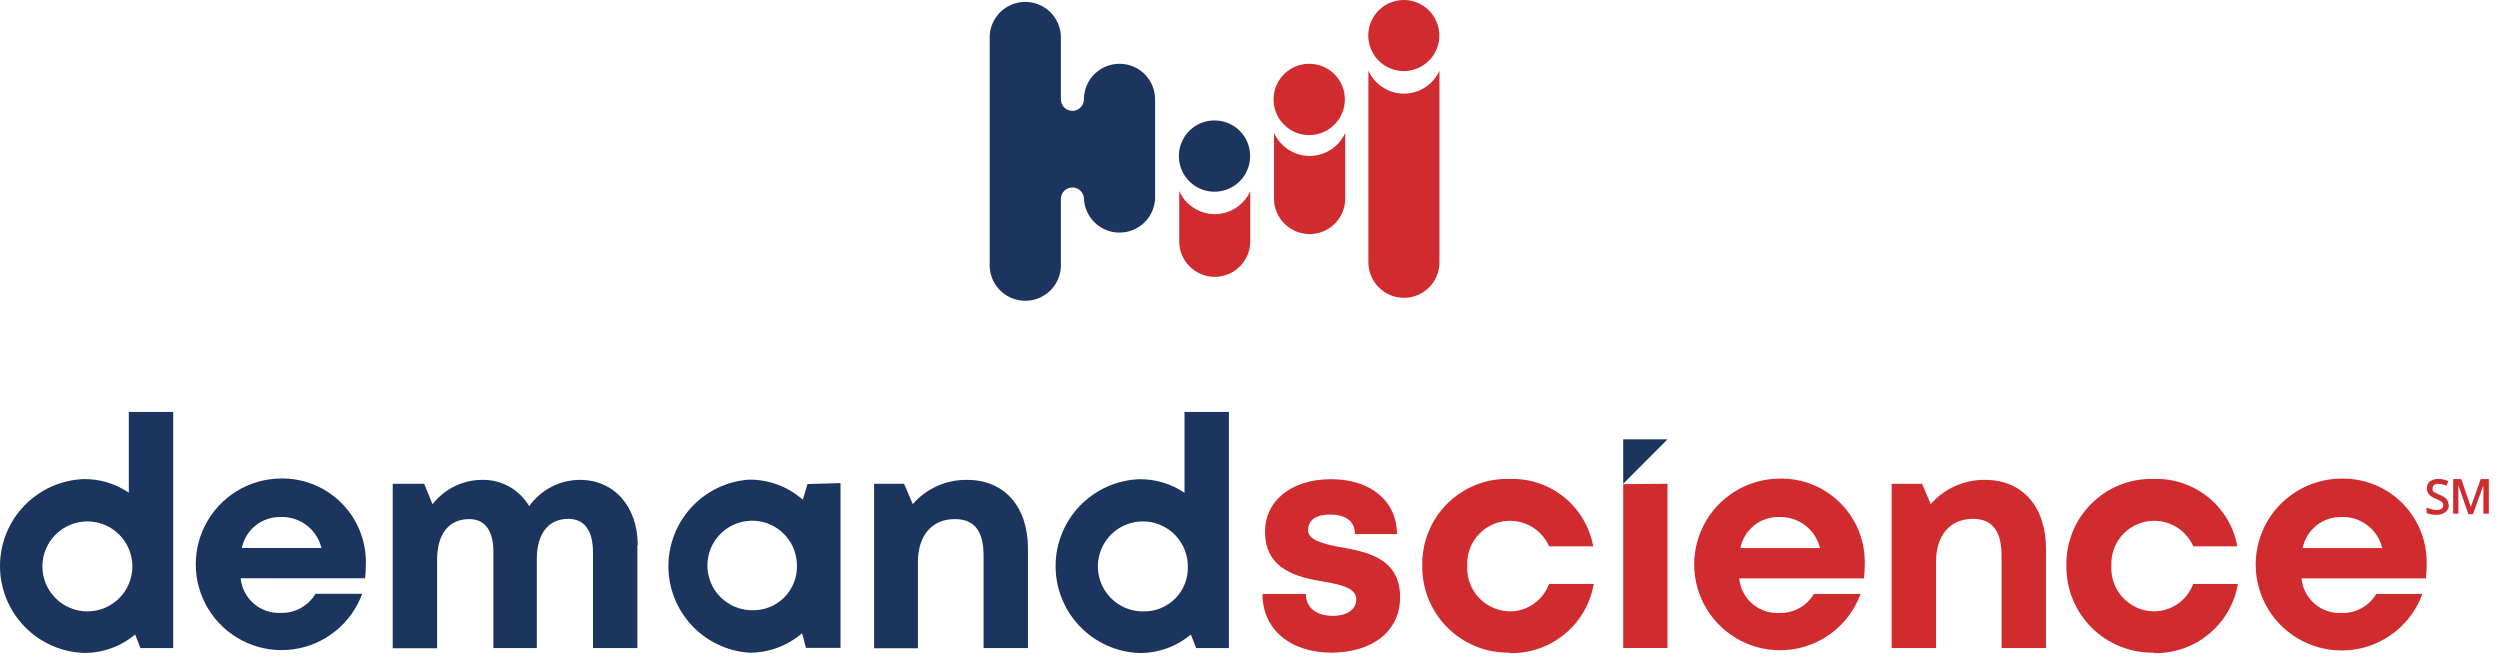 <?xml version="1.0" encoding="UTF-8"?> <svg xmlns="http://www.w3.org/2000/svg" width="169" height="45" viewBox="0 0 169 45" fill="none"><path d="M16.348 37.047H21.729C21.584 36.434 21.231 35.891 20.731 35.509C20.23 35.126 19.613 34.929 18.984 34.949C18.368 34.933 17.766 35.135 17.284 35.519C16.802 35.902 16.471 36.443 16.348 37.047ZM24.731 38.209C24.732 38.504 24.714 38.798 24.677 39.09H16.27C16.334 39.755 16.651 40.369 17.157 40.805C17.663 41.241 18.317 41.465 18.984 41.429C19.453 41.444 19.918 41.332 20.329 41.105C20.741 40.879 21.084 40.547 21.323 40.143H24.482C24.117 41.136 23.489 42.011 22.663 42.673C21.838 43.335 20.847 43.758 19.798 43.897C18.749 44.037 17.682 43.886 16.713 43.463C15.743 43.04 14.908 42.359 14.297 41.495C13.686 40.632 13.323 39.617 13.248 38.562C13.172 37.507 13.386 36.451 13.867 35.508C14.348 34.566 15.078 33.773 15.977 33.215C16.876 32.658 17.91 32.357 18.968 32.345C19.738 32.33 20.503 32.471 21.216 32.762C21.928 33.053 22.574 33.486 23.114 34.035C23.654 34.584 24.075 35.237 24.353 35.955C24.631 36.673 24.76 37.44 24.731 38.209V38.209Z" fill="#1C355E"></path><path d="M43.088 36.845V43.809H40.086V37.344C40.086 35.863 39.508 35.075 38.417 35.075C37.075 35.075 36.288 36.066 36.288 37.804V43.809H33.356V37.344C33.356 35.87 32.794 35.091 31.718 35.091C30.361 35.091 29.55 36.081 29.55 37.82V43.824H26.548V32.705H28.677L29.239 34.085C29.632 33.579 30.134 33.169 30.708 32.884C31.282 32.599 31.912 32.447 32.553 32.439C33.2 32.418 33.841 32.572 34.408 32.885C34.974 33.198 35.446 33.658 35.773 34.217C36.163 33.667 36.678 33.219 37.276 32.91C37.875 32.6 38.538 32.439 39.212 32.439C41.505 32.439 43.111 34.241 43.111 36.845" fill="#1C355E"></path><path d="M53.872 38.21C53.869 37.612 53.689 37.029 53.354 36.533C53.019 36.037 52.545 35.652 51.992 35.425C51.438 35.199 50.83 35.142 50.244 35.261C49.658 35.38 49.12 35.67 48.699 36.095C48.278 36.519 47.992 37.059 47.877 37.646C47.762 38.233 47.824 38.841 48.055 39.393C48.285 39.944 48.675 40.416 49.173 40.746C49.671 41.077 50.256 41.253 50.854 41.252C51.255 41.261 51.654 41.189 52.026 41.039C52.398 40.89 52.736 40.666 53.018 40.381C53.301 40.096 53.522 39.757 53.669 39.384C53.816 39.011 53.885 38.611 53.872 38.21V38.21ZM56.82 32.658V43.794H54.48L54.223 42.803C53.224 43.669 51.942 44.138 50.62 44.121C49.143 44.013 47.761 43.35 46.753 42.265C45.744 41.18 45.184 39.754 45.184 38.273C45.184 36.791 45.744 35.365 46.753 34.28C47.761 33.195 49.143 32.532 50.62 32.424C51.963 32.407 53.264 32.891 54.27 33.781L54.589 32.721L56.82 32.658Z" fill="#1C355E"></path><path d="M69.491 37.08V43.809H66.489V37.571C66.489 35.871 65.85 35.091 64.547 35.091C62.988 35.091 62.052 36.206 62.052 37.992V43.825H59.089V32.705H61.116L61.701 34.078C62.158 33.553 62.725 33.135 63.361 32.852C63.996 32.569 64.686 32.429 65.382 32.44C67.916 32.44 69.491 34.273 69.491 37.08" fill="#1C355E"></path><path d="M90.023 44.121C87.239 44.121 85.344 42.561 85.344 40.151H88.276C88.276 41.142 89.056 41.633 90.125 41.633C90.959 41.633 91.684 41.259 91.684 40.518C91.684 39.777 90.725 39.528 89.548 39.333C87.777 39.036 85.516 38.553 85.516 35.941C85.516 33.843 87.302 32.393 89.984 32.393C92.667 32.393 94.429 33.882 94.437 36.104H91.591C91.591 35.215 90.959 34.786 89.914 34.786C88.869 34.786 88.425 35.215 88.425 35.847C88.425 36.479 89.376 36.759 90.522 36.97C92.339 37.297 94.647 37.68 94.647 40.385C94.647 42.647 92.799 44.121 89.969 44.121" fill="#D02C2F"></path><path d="M102.04 44.12C101.261 44.133 100.487 43.988 99.765 43.695C99.043 43.403 98.388 42.968 97.837 42.416C97.287 41.864 96.854 41.207 96.563 40.485C96.272 39.762 96.13 38.988 96.145 38.209C96.132 37.433 96.276 36.662 96.57 35.943C96.863 35.225 97.299 34.573 97.852 34.028C98.404 33.482 99.062 33.055 99.784 32.771C100.507 32.487 101.279 32.353 102.055 32.376C103.386 32.332 104.688 32.768 105.725 33.604C106.761 34.44 107.462 35.62 107.701 36.93H104.722C104.45 36.313 103.97 35.811 103.367 35.51C102.764 35.209 102.074 35.129 101.417 35.282C100.761 35.436 100.179 35.814 99.771 36.351C99.364 36.888 99.157 37.551 99.186 38.224C99.162 38.617 99.217 39.011 99.349 39.382C99.48 39.754 99.686 40.094 99.952 40.384C100.219 40.674 100.541 40.907 100.9 41.069C101.258 41.231 101.646 41.319 102.04 41.328C102.623 41.333 103.193 41.157 103.672 40.825C104.151 40.492 104.515 40.02 104.715 39.472H107.74C107.51 40.807 106.808 42.014 105.761 42.873C104.714 43.732 103.393 44.186 102.04 44.151" fill="#D02C2F"></path><path d="M117.682 37.048H123.032C122.883 36.435 122.529 35.893 122.028 35.511C121.526 35.129 120.909 34.931 120.279 34.95C119.664 34.933 119.062 35.134 118.581 35.518C118.1 35.902 117.771 36.444 117.651 37.048H117.682ZM125.971 39.099H117.573C117.635 39.763 117.951 40.377 118.455 40.813C118.96 41.249 119.613 41.473 120.279 41.438C120.748 41.452 121.213 41.34 121.624 41.114C122.036 40.888 122.379 40.555 122.618 40.151H125.777C125.412 41.145 124.784 42.02 123.958 42.682C123.133 43.343 122.142 43.767 121.093 43.906C120.044 44.045 118.977 43.895 118.008 43.472C117.038 43.048 116.203 42.368 115.592 41.504C114.981 40.64 114.618 39.626 114.542 38.571C114.467 37.515 114.681 36.459 115.162 35.517C115.643 34.575 116.373 33.782 117.272 33.224C118.171 32.667 119.205 32.366 120.263 32.354C121.035 32.333 121.803 32.471 122.52 32.758C123.236 33.046 123.886 33.478 124.429 34.027C124.972 34.575 125.397 35.23 125.677 35.949C125.957 36.669 126.086 37.438 126.057 38.21C126.058 38.505 126.04 38.799 126.003 39.091" fill="#D02C2F"></path><path d="M138.308 37.08V43.809H135.306V37.571C135.306 35.887 134.666 35.076 133.372 35.076C131.812 35.076 130.877 36.191 130.877 37.977V43.809H127.875V32.705H129.933L130.518 34.078C130.975 33.553 131.542 33.135 132.177 32.852C132.813 32.569 133.503 32.429 134.199 32.44C136.733 32.44 138.308 34.273 138.308 37.08" fill="#D02C2F"></path><path d="M145.584 44.12C144.805 44.132 144.031 43.988 143.309 43.695C142.587 43.402 141.932 42.967 141.381 42.416C140.831 41.864 140.398 41.207 140.107 40.484C139.816 39.762 139.674 38.988 139.689 38.209C139.676 37.432 139.82 36.662 140.114 35.943C140.407 35.224 140.843 34.573 141.396 34.027C141.948 33.482 142.606 33.055 143.328 32.771C144.051 32.487 144.823 32.353 145.599 32.376C146.93 32.334 148.231 32.77 149.267 33.605C150.303 34.441 151.005 35.621 151.245 36.93H148.266C147.994 36.313 147.514 35.811 146.911 35.51C146.308 35.209 145.618 35.129 144.961 35.282C144.305 35.436 143.723 35.814 143.315 36.351C142.908 36.888 142.701 37.551 142.73 38.224C142.704 38.617 142.759 39.012 142.89 39.383C143.021 39.755 143.227 40.096 143.493 40.386C143.76 40.676 144.083 40.909 144.442 41.071C144.801 41.233 145.19 41.32 145.584 41.328C146.166 41.331 146.736 41.155 147.215 40.823C147.693 40.491 148.058 40.019 148.258 39.472H151.284C151.054 40.806 150.352 42.014 149.305 42.873C148.258 43.732 146.937 44.185 145.584 44.151" fill="#D02C2F"></path><path d="M155.658 37.048H161.039C160.893 36.435 160.541 35.892 160.041 35.51C159.54 35.127 158.923 34.93 158.294 34.95C157.678 34.934 157.076 35.136 156.594 35.519C156.112 35.903 155.781 36.444 155.658 37.048ZM163.986 39.099H155.58C155.644 39.763 155.961 40.378 156.467 40.814C156.973 41.25 157.627 41.473 158.294 41.438C158.763 41.452 159.228 41.34 159.639 41.114C160.051 40.888 160.394 40.555 160.633 40.151H163.753C163.39 41.148 162.761 42.026 161.934 42.69C161.108 43.355 160.116 43.78 159.065 43.921C158.013 44.062 156.944 43.912 155.972 43.488C155 43.064 154.163 42.382 153.55 41.517C152.938 40.651 152.575 39.634 152.499 38.576C152.424 37.518 152.639 36.46 153.122 35.516C153.605 34.572 154.338 33.779 155.24 33.221C156.142 32.664 157.179 32.364 158.239 32.354C159.012 32.333 159.78 32.471 160.497 32.758C161.214 33.046 161.864 33.477 162.408 34.026C162.951 34.575 163.377 35.229 163.658 35.949C163.939 36.668 164.069 37.438 164.041 38.21C164.042 38.504 164.024 38.799 163.986 39.091" fill="#D02C2F"></path><path d="M11.709 27.848H8.707V33.306C7.811 32.695 6.75 32.374 5.666 32.386C4.144 32.441 2.704 33.085 1.647 34.181C0.59 35.276 0 36.739 0 38.262C0 39.784 0.59 41.247 1.647 42.343C2.704 43.439 4.144 44.082 5.666 44.138C6.934 44.15 8.165 43.707 9.136 42.89L9.494 43.81H11.709V27.848H8.707H11.709ZM5.907 41.33C5.101 41.33 4.327 41.01 3.757 40.44C3.187 39.869 2.866 39.096 2.866 38.289C2.866 37.483 3.187 36.709 3.757 36.139C4.327 35.568 5.101 35.248 5.907 35.248C6.714 35.248 7.487 35.568 8.058 36.139C8.628 36.709 8.948 37.483 8.948 38.289C8.948 39.096 8.628 39.869 8.058 40.44C7.487 41.01 6.714 41.33 5.907 41.33Z" fill="#1C355E"></path><path d="M80.073 33.314C79.174 32.703 78.11 32.382 77.024 32.394C75.503 32.449 74.062 33.093 73.005 34.188C71.949 35.284 71.358 36.747 71.358 38.27C71.358 39.792 71.949 41.255 73.005 42.351C74.062 43.447 75.503 44.09 77.024 44.145C78.296 44.156 79.53 43.711 80.502 42.89L80.861 43.81H83.075V27.848H80.073V33.314ZM77.273 41.33C76.671 41.333 76.082 41.158 75.58 40.825C75.078 40.493 74.685 40.019 74.453 39.464C74.22 38.908 74.158 38.296 74.273 37.705C74.389 37.114 74.677 36.571 75.102 36.144C75.527 35.717 76.069 35.426 76.659 35.307C77.249 35.189 77.862 35.248 78.418 35.478C78.975 35.708 79.451 36.097 79.785 36.598C80.12 37.098 80.299 37.687 80.299 38.289C80.312 38.691 80.243 39.091 80.095 39.464C79.948 39.838 79.726 40.178 79.443 40.463C79.159 40.747 78.821 40.971 78.448 41.12C78.075 41.27 77.675 41.341 77.273 41.33V41.33Z" fill="#1C355E"></path><path d="M112.723 32.703L109.729 32.727V43.807H112.723V32.703Z" fill="#D02C2F"></path><path d="M109.729 29.701V32.703L112.723 29.701H109.729Z" fill="#1C355E"></path><path d="M165.546 34.123C165.55 34.219 165.531 34.314 165.49 34.401C165.449 34.488 165.388 34.563 165.312 34.622C165.13 34.75 164.911 34.813 164.688 34.801C164.464 34.807 164.24 34.765 164.033 34.677V34.31C164.144 34.358 164.259 34.398 164.377 34.427C164.486 34.457 164.599 34.472 164.712 34.474C164.832 34.481 164.952 34.451 165.055 34.388C165.089 34.359 165.117 34.324 165.136 34.283C165.154 34.243 165.164 34.199 165.164 34.154C165.164 34.111 165.155 34.069 165.138 34.03C165.12 33.991 165.095 33.956 165.063 33.928C164.937 33.835 164.797 33.761 164.649 33.71C164.475 33.652 164.32 33.55 164.197 33.413C164.104 33.299 164.054 33.155 164.057 33.008C164.053 32.919 164.071 32.83 164.107 32.749C164.144 32.668 164.199 32.596 164.267 32.54C164.434 32.423 164.634 32.366 164.837 32.376C165.068 32.377 165.297 32.427 165.507 32.524L165.382 32.836C165.205 32.758 165.015 32.713 164.821 32.704C164.72 32.697 164.62 32.727 164.54 32.789C164.51 32.815 164.486 32.848 164.469 32.884C164.453 32.92 164.445 32.96 164.447 33C164.434 33.051 164.434 33.105 164.447 33.156C164.481 33.207 164.526 33.249 164.579 33.281C164.681 33.342 164.788 33.394 164.899 33.437C165.034 33.489 165.162 33.557 165.281 33.639C165.355 33.696 165.417 33.768 165.46 33.85C165.495 33.937 165.513 34.029 165.515 34.123" fill="#D02C2F"></path><path d="M166.864 34.763L166.186 32.798C166.186 33.087 166.186 33.367 166.186 33.578V34.724H165.835V32.385H166.381L167.028 34.264L167.698 32.385H168.244V34.724H167.878V33.601C167.878 33.484 167.878 33.328 167.878 33.141C167.87 33.027 167.87 32.912 167.878 32.798V32.798L167.168 34.763H166.825" fill="#D02C2F"></path><path d="M84.51 10.542C84.512 11.019 84.372 11.486 84.108 11.883C83.844 12.28 83.468 12.591 83.028 12.774C82.588 12.958 82.103 13.007 81.635 12.914C81.167 12.822 80.737 12.593 80.399 12.257C80.062 11.92 79.831 11.491 79.738 11.023C79.644 10.556 79.691 10.071 79.874 9.63C80.056 9.189 80.365 8.812 80.761 8.547C81.157 8.282 81.624 8.141 82.1 8.141C82.416 8.14 82.73 8.201 83.022 8.321C83.314 8.441 83.58 8.618 83.804 8.841C84.028 9.064 84.205 9.33 84.326 9.621C84.448 9.913 84.51 10.226 84.51 10.542" fill="#1C355E"></path><path d="M75.675 4.312C75.038 4.312 74.427 4.565 73.977 5.015C73.526 5.466 73.273 6.077 73.273 6.714C73.273 6.921 73.191 7.119 73.045 7.265C72.899 7.411 72.701 7.493 72.494 7.493C72.287 7.493 72.088 7.411 71.942 7.265C71.796 7.119 71.714 6.921 71.714 6.714V2.401C71.679 1.787 71.41 1.209 70.963 0.787C70.516 0.364 69.924 0.129 69.308 0.129C68.693 0.129 68.101 0.364 67.654 0.787C67.206 1.209 66.938 1.787 66.903 2.401V17.787C66.884 18.114 66.932 18.442 67.045 18.75C67.157 19.058 67.331 19.34 67.557 19.578C67.782 19.817 68.053 20.007 68.355 20.137C68.656 20.266 68.98 20.333 69.308 20.333C69.636 20.333 69.961 20.266 70.262 20.137C70.563 20.007 70.835 19.817 71.06 19.578C71.285 19.34 71.459 19.058 71.572 18.75C71.684 18.442 71.733 18.114 71.714 17.787V13.451C71.714 13.244 71.796 13.046 71.942 12.9C72.088 12.754 72.287 12.671 72.494 12.671C72.701 12.671 72.899 12.754 73.045 12.9C73.191 13.046 73.273 13.244 73.273 13.451C73.308 14.065 73.577 14.643 74.025 15.066C74.472 15.488 75.064 15.724 75.679 15.724C76.294 15.724 76.886 15.488 77.334 15.066C77.781 14.643 78.05 14.065 78.085 13.451V6.714C78.085 6.398 78.022 6.085 77.901 5.793C77.78 5.501 77.602 5.236 77.379 5.013C77.155 4.79 76.889 4.613 76.597 4.493C76.305 4.372 75.991 4.311 75.675 4.312" fill="#1C355E"></path><path d="M97.299 2.417C97.296 2.892 97.152 3.355 96.886 3.748C96.62 4.141 96.243 4.447 95.803 4.626C95.364 4.805 94.881 4.85 94.416 4.755C93.951 4.66 93.524 4.429 93.19 4.092C92.856 3.755 92.63 3.326 92.539 2.86C92.449 2.394 92.498 1.911 92.682 1.474C92.865 1.036 93.174 0.662 93.57 0.4C93.965 0.138 94.43 -0.002 94.905 1.25005e-05C95.221 0.001 95.533 0.064 95.825 0.187C96.117 0.309 96.381 0.487 96.603 0.712C96.826 0.936 97.002 1.203 97.121 1.495C97.24 1.788 97.301 2.101 97.299 2.417" fill="#D02C2F"></path><path d="M94.905 6.331C94.397 6.33 93.9 6.183 93.474 5.906C93.048 5.629 92.711 5.235 92.503 4.771V17.732C92.503 18.369 92.756 18.98 93.207 19.43C93.657 19.88 94.268 20.133 94.905 20.133C95.542 20.133 96.153 19.88 96.603 19.43C97.054 18.98 97.307 18.369 97.307 17.732V4.779C97.098 5.242 96.761 5.634 96.335 5.909C95.909 6.184 95.412 6.331 94.905 6.331V6.331Z" fill="#D02C2F"></path><path d="M88.534 10.542C88.025 10.541 87.527 10.393 87.1 10.117C86.672 9.84 86.334 9.446 86.124 8.982V13.552C86.159 14.166 86.428 14.744 86.875 15.167C87.323 15.589 87.915 15.825 88.53 15.825C89.145 15.825 89.737 15.589 90.185 15.167C90.632 14.744 90.901 14.166 90.936 13.552V8.99C90.725 9.451 90.388 9.843 89.962 10.118C89.536 10.393 89.041 10.54 88.534 10.542Z" fill="#D02C2F"></path><path d="M82.116 14.474C81.608 14.473 81.111 14.325 80.685 14.049C80.259 13.772 79.922 13.378 79.715 12.914V16.314C79.715 16.951 79.968 17.562 80.418 18.012C80.868 18.463 81.479 18.716 82.116 18.716C82.753 18.716 83.364 18.463 83.815 18.012C84.265 17.562 84.518 16.951 84.518 16.314V12.922C84.309 13.384 83.972 13.777 83.546 14.052C83.12 14.327 82.624 14.473 82.116 14.474Z" fill="#D02C2F"></path><path d="M90.912 6.714C90.914 7.191 90.773 7.658 90.509 8.056C90.245 8.453 89.869 8.763 89.428 8.947C88.988 9.13 88.502 9.178 88.034 9.086C87.566 8.993 87.136 8.763 86.799 8.426C86.461 8.088 86.232 7.658 86.139 7.19C86.046 6.722 86.095 6.237 86.278 5.796C86.461 5.356 86.771 4.98 87.169 4.715C87.566 4.451 88.033 4.311 88.51 4.313C89.147 4.313 89.758 4.566 90.209 5.016C90.659 5.466 90.912 6.077 90.912 6.714Z" fill="#D02C2F"></path></svg> 